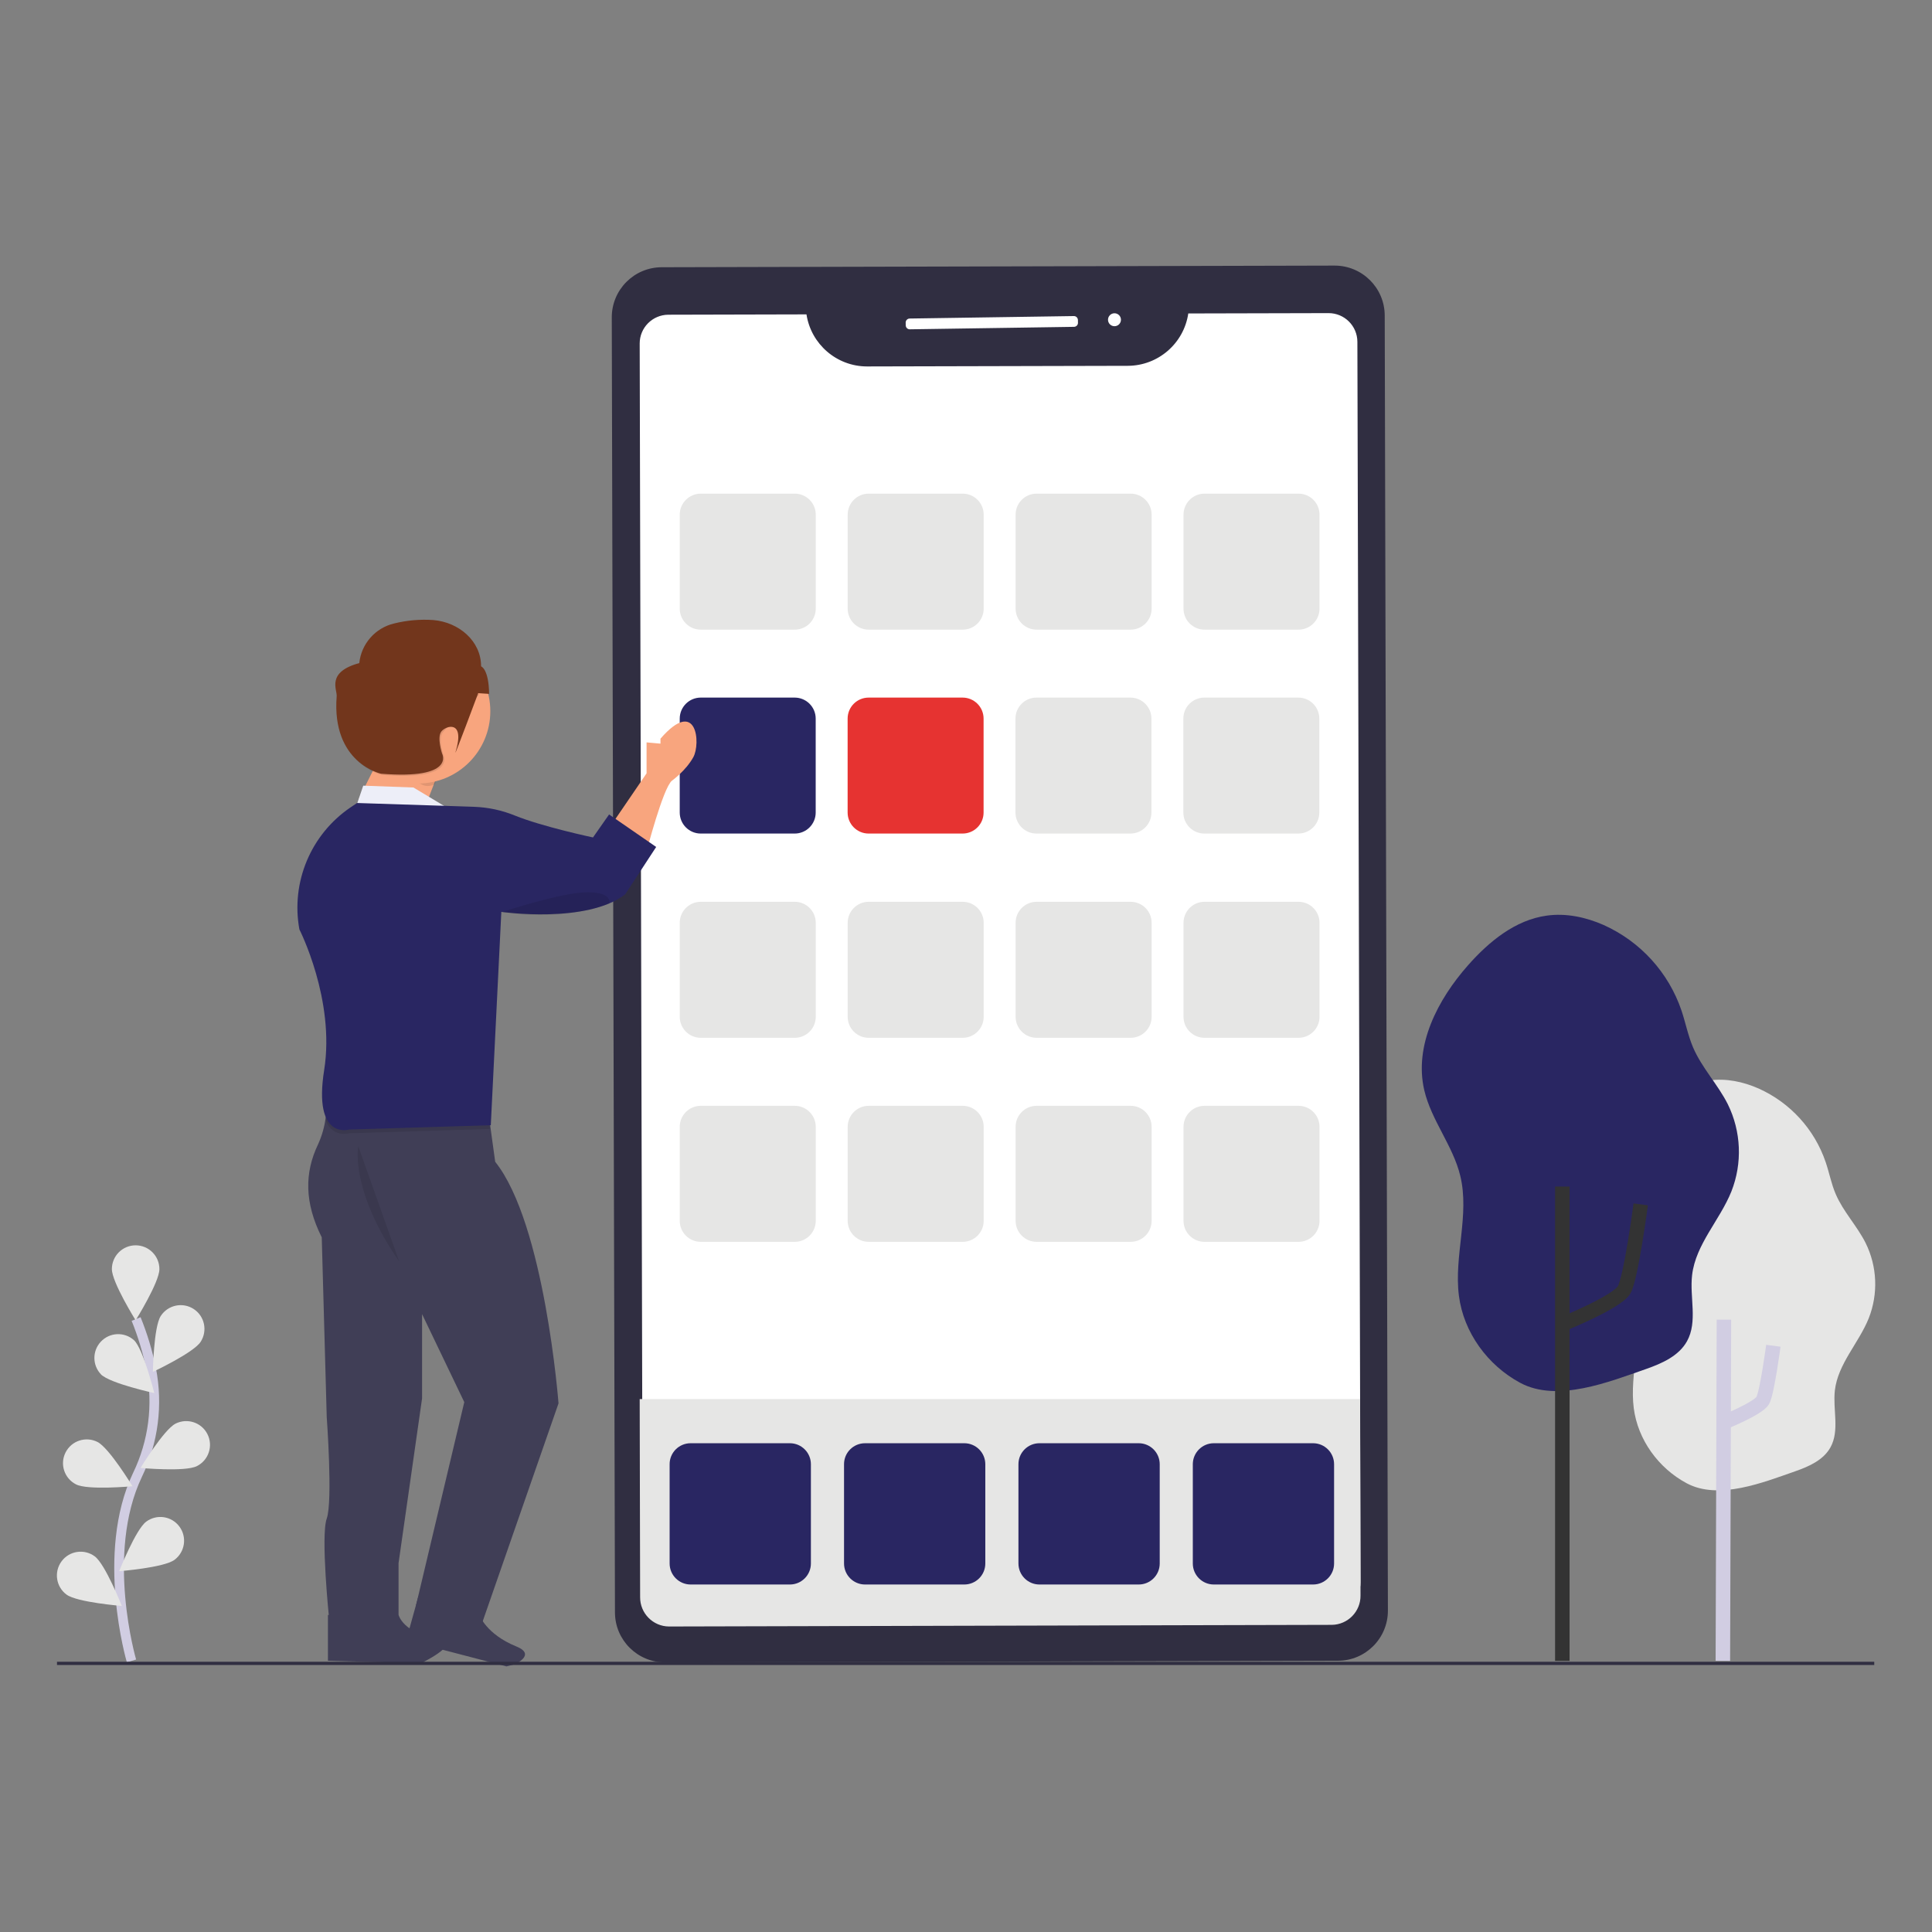 <?xml version="1.0" encoding="utf-8"?>
<!-- Generator: Adobe Illustrator 23.0.1, SVG Export Plug-In . SVG Version: 6.00 Build 0)  -->
<svg version="1.1" id="Layer_1" xmlns="http://www.w3.org/2000/svg" xmlns:xlink="http://www.w3.org/1999/xlink" x="0px" y="0px"
	 viewBox="0 0 400 400" style="enable-background:new 0 0 400 400;" xml:space="preserve">
<rect x="0" y="0" width="400" height="400" fill="#808080" stroke="none"/>
<style type="text/css">
	.st0{fill:#E6E6E5;}
	.st1{fill:none;stroke:#D1CDE2;stroke-width:3;stroke-miterlimit:10;}
	.st2{fill:#292662;}
	.st3{fill:none;stroke:#333333;stroke-width:3;stroke-miterlimit:10;}
	.st4{fill:none;}
	.st5{fill:#302E41;}
	.st6{fill:#FFFFFF;}
	.st7{fill:#E63331;}
	.st8{fill:#F8A57E;}
	.st9{fill:#EDEEF8;}
	.st10{fill:#403E56;}
	.st11{opacity:0.1;fill:#010101;enable-background:new    ;}
	.st12{fill:#72361C;}
	.st13{fill:none;stroke:#D1CDE2;stroke-width:2;stroke-miterlimit:10;}
</style>
<g id="Group_19" transform="translate(-169.938 -93)">
	<g id="Group_17" transform="translate(97.619 160.674)">
		<path id="Path_125" class="st0" d="M410.57,223.86c-0.91-7.12,1.94-14.44,0.25-21.41c-1.3-5.38-5.15-9.87-6.42-15.27
			c-1.86-7.99,2.39-16.2,7.83-22.33c3.73-4.23,8.42-8.07,14.01-8.83c3.45-0.49,7,0.27,10.18,1.67c6.55,2.94,11.58,8.46,13.89,15.26
			c0.74,2.18,1.16,4.47,2.07,6.59c1.56,3.65,4.42,6.59,6.2,10.14c2.4,4.86,2.63,10.51,0.65,15.56c-2.06,5.14-6.38,9.44-7.02,14.94
			c-0.46,3.96,1.02,8.3-0.91,11.8c-1.46,2.64-4.46,3.97-7.3,4.96c-6.6,2.3-15.84,6.03-22.47,2.48
			C415.71,236.31,411.41,230.43,410.57,223.86z"/>
		<path id="Path_126" class="st1" d="M429.12,226.85c0,0,7.25-2.92,8.16-4.57c0.91-1.64,2.19-11.33,2.19-11.33"/>
		<line id="Line_2" class="st1" x1="429.02" y1="276.19" x2="429.24" y2="205.55"/>
		<path id="Path_173" class="st2" d="M374.37,200.59c-1.05-8.25,2.25-16.75,0.28-24.83c-1.51-6.24-5.98-11.45-7.45-17.71
			c-2.16-9.27,2.78-18.79,9.08-25.9c4.33-4.9,9.77-9.36,16.25-10.25c4-0.57,8.11,0.31,11.81,1.94c7.59,3.41,13.43,9.82,16.11,17.7
			c0.85,2.53,1.35,5.18,2.4,7.64c1.81,4.23,5.12,7.65,7.19,11.76c2.78,5.64,3.05,12.2,0.75,18.05c-2.39,5.96-7.4,10.95-8.14,17.33
			c-0.54,4.6,1.19,9.63-1.05,13.68c-1.69,3.06-5.17,4.6-8.47,5.76c-7.66,2.66-18.38,6.99-26.06,2.87
			C380.34,215.02,375.34,208.21,374.37,200.59z"/>
		<line id="Line_3" class="st3" x1="395.78" y1="276.19" x2="395.78" y2="177.99"/>
		<path id="Path_174" class="st3" d="M395.89,206.45c0,0,11.29-4.55,12.71-7.12c1.42-2.56,3.41-17.65,3.41-17.65"/>
	</g>
	<g id="Group_18" transform="translate(94.149 -64.901)">
		<path id="Path_102" class="st4" d="M233.85,304.55"/>
		<path id="Rectangle_50" class="st5" d="M212.79,213.23l139.3-0.34c5.72-0.01,10.38,4.61,10.39,10.34l0.66,268.12
			c0.01,5.72-4.61,10.38-10.34,10.39l-139.3,0.34c-5.72,0.01-10.38-4.61-10.39-10.34l-0.66-268.12
			C202.44,217.89,207.07,213.24,212.79,213.23z"/>
		<path id="Path_122" class="st6" d="M357.47,485.49c0.01,3.28-2.64,5.95-5.93,5.97l-136.74,0.33c-3.28,0-5.95-2.65-5.96-5.94
			l-0.09-40.18l-0.52-216.64c-0.01-3.28,2.64-5.95,5.93-5.97l28.6-0.07c0.95,6.18,6.26,10.76,12.51,10.78l54.03-0.13
			c6.27-0.03,11.59-4.63,12.51-10.84l29.05-0.07c3.28,0,5.95,2.65,5.96,5.94l0.56,217L357.47,485.49z"/>
		<path id="Path_123" class="st0" d="M357.47,488.22c0.04,3.32-2.62,6.05-5.95,6.09l-137.22,0.34c-3.32-0.02-6-2.74-5.98-6.06
			l-0.09-41.02h149.14L357.47,488.22z"/>
		<path id="Rectangle_51" class="st6" d="M264.12,223.85l34-0.51c0.46-0.01,0.83,0.36,0.84,0.82l0.01,0.57
			c0.01,0.46-0.36,0.83-0.82,0.84l-34,0.51c-0.46,0.01-0.83-0.36-0.84-0.82l-0.01-0.57C263.3,224.23,263.66,223.86,264.12,223.85z"
			/>
		<circle id="Ellipse_2" class="st6" cx="306.53" cy="224.1" r="1.34"/>
		<g id="Group_11" transform="translate(386.852 271.864)">
			<path id="Rectangle_52" class="st0" d="M-165.98-11.76h19.46c2.4,0,4.35,1.95,4.35,4.35v19.46c0,2.4-1.95,4.35-4.35,4.35h-19.46
				c-2.4,0-4.35-1.95-4.35-4.35V-7.4C-170.33-9.81-168.38-11.76-165.98-11.76z"/>
			<path id="Rectangle_53" class="st0" d="M-131.21-11.76h19.46c2.4,0,4.35,1.95,4.35,4.35v19.46c0,2.4-1.95,4.35-4.35,4.35h-19.46
				c-2.4,0-4.35-1.95-4.35-4.35V-7.4C-135.56-9.81-133.61-11.76-131.21-11.76z"/>
			<path id="Rectangle_54" class="st0" d="M-96.44-11.76h19.46c2.4,0,4.35,1.95,4.35,4.35v19.46c0,2.4-1.95,4.35-4.35,4.35h-19.46
				c-2.4,0-4.35-1.95-4.35-4.35V-7.4C-100.8-9.81-98.85-11.76-96.44-11.76z"/>
			<path id="Rectangle_55" class="st0" d="M-61.68-11.76h19.46c2.4,0,4.35,1.95,4.35,4.35v19.46c0,2.4-1.95,4.35-4.35,4.35h-19.46
				c-2.4,0-4.35-1.95-4.35-4.35V-7.4C-66.03-9.81-64.08-11.76-61.68-11.76z"/>
		</g>
		<path id="Rectangle_56" class="st2" d="M220.87,302.33h19.45c2.4,0,4.35,1.95,4.35,4.35v19.45c0,2.4-1.95,4.35-4.35,4.35h-19.45
			c-2.4,0-4.35-1.95-4.35-4.35v-19.45C216.52,304.28,218.47,302.33,220.87,302.33z"/>
		<path id="Rectangle_57" class="st7" d="M255.63,302.33h19.45c2.4,0,4.35,1.95,4.35,4.35v19.45c0,2.4-1.95,4.35-4.35,4.35h-19.45
			c-2.4,0-4.35-1.95-4.35-4.35v-19.45C251.28,304.28,253.22,302.33,255.63,302.33z"/>
		<path id="Rectangle_58" class="st0" d="M290.38,302.33h19.45c2.4,0,4.35,1.95,4.35,4.35v19.45c0,2.4-1.95,4.35-4.35,4.35h-19.45
			c-2.4,0-4.35-1.95-4.35-4.35v-19.45C286.03,304.28,287.98,302.33,290.38,302.33z"/>
		<path id="Rectangle_59" class="st0" d="M325.14,302.33h19.45c2.4,0,4.35,1.95,4.35,4.35v19.45c0,2.4-1.95,4.35-4.35,4.35h-19.45
			c-2.4,0-4.35-1.95-4.35-4.35v-19.45C320.78,304.28,322.73,302.33,325.14,302.33z"/>
		<g id="Group_12" transform="translate(386.852 475.687)">
			<path id="Rectangle_60" class="st0" d="M-165.98-131.08h19.46c2.4,0,4.35,1.95,4.35,4.35v19.46c0,2.4-1.95,4.35-4.35,4.35h-19.46
				c-2.4,0-4.35-1.95-4.35-4.35v-19.46C-170.33-129.13-168.38-131.08-165.98-131.08z"/>
			<path id="Rectangle_61" class="st0" d="M-131.21-131.08h19.46c2.4,0,4.35,1.95,4.35,4.35v19.46c0,2.4-1.95,4.35-4.35,4.35h-19.46
				c-2.4,0-4.35-1.95-4.35-4.35v-19.46C-135.56-129.13-133.61-131.08-131.21-131.08z"/>
			<path id="Rectangle_62" class="st0" d="M-96.44-131.08h19.46c2.4,0,4.35,1.95,4.35,4.35v19.46c0,2.4-1.95,4.35-4.35,4.35h-19.46
				c-2.4,0-4.35-1.95-4.35-4.35v-19.46C-100.8-129.13-98.85-131.08-96.44-131.08z"/>
			<path id="Rectangle_63" class="st0" d="M-61.68-131.08h19.46c2.4,0,4.35,1.95,4.35,4.35v19.46c0,2.4-1.95,4.35-4.35,4.35h-19.46
				c-2.4,0-4.35-1.95-4.35-4.35v-19.46C-66.03-129.13-64.08-131.08-61.68-131.08z"/>
		</g>
		<g id="Group_13" transform="translate(386.852 577.599)">
			<path id="Rectangle_64" class="st0" d="M-165.98-190.75h19.46c2.4,0,4.35,1.95,4.35,4.35v19.46c0,2.4-1.95,4.35-4.35,4.35h-19.46
				c-2.4,0-4.35-1.95-4.35-4.35v-19.46C-170.33-188.8-168.38-190.75-165.98-190.75z"/>
			<path id="Rectangle_65" class="st0" d="M-131.21-190.75h19.46c2.4,0,4.35,1.95,4.35,4.35v19.46c0,2.4-1.95,4.35-4.35,4.35h-19.46
				c-2.4,0-4.35-1.95-4.35-4.35v-19.46C-135.56-188.8-133.61-190.75-131.21-190.75z"/>
			<path id="Rectangle_66" class="st0" d="M-96.44-190.75h19.46c2.4,0,4.35,1.95,4.35,4.35v19.46c0,2.4-1.95,4.35-4.35,4.35h-19.46
				c-2.4,0-4.35-1.95-4.35-4.35v-19.46C-100.8-188.8-98.85-190.75-96.44-190.75z"/>
			<path id="Rectangle_67" class="st0" d="M-61.68-190.75h19.46c2.4,0,4.35,1.95,4.35,4.35v19.46c0,2.4-1.95,4.35-4.35,4.35h-19.46
				c-2.4,0-4.35-1.95-4.35-4.35v-19.46C-66.03-188.8-64.08-190.75-61.68-190.75z"/>
		</g>
		<g id="Group_15" transform="translate(381.787 746.106)">
			<path id="Rectangle_72" class="st2" d="M-163.01-289.4h20.55c2.4,0,4.35,1.95,4.35,4.35v20.55c0,2.4-1.95,4.35-4.35,4.35h-20.55
				c-2.4,0-4.35-1.95-4.35-4.35v-20.55C-167.37-287.45-165.42-289.4-163.01-289.4z"/>
			<path id="Rectangle_73" class="st2" d="M-126.9-289.4h20.55c2.4,0,4.35,1.95,4.35,4.35v20.55c0,2.4-1.95,4.35-4.35,4.35h-20.55
				c-2.4,0-4.35-1.95-4.35-4.35v-20.55C-131.26-287.45-129.31-289.4-126.9-289.4z"/>
			<path id="Rectangle_74" class="st2" d="M-90.79-289.4h20.55c2.4,0,4.35,1.95,4.35,4.35v20.55c0,2.4-1.95,4.35-4.35,4.35h-20.55
				c-2.4,0-4.35-1.95-4.35-4.35v-20.55C-95.15-287.45-93.2-289.4-90.79-289.4z"/>
			<path id="Rectangle_75" class="st2" d="M-54.69-289.4h20.55c2.4,0,4.35,1.95,4.35,4.35v20.55c0,2.4-1.95,4.35-4.35,4.35h-20.55
				c-2.4,0-4.35-1.95-4.35-4.35v-20.55C-59.04-287.45-57.09-289.4-54.69-289.4z"/>
		</g>
	</g>
	<g id="Group_16" transform="translate(-124.287 259.103)">
		<path id="Path_159" class="st8" d="M428.09-12.4v6.41L420.45,5.2l7.64,4.97c0,0,3.4-13.08,5.23-14.62c0,0,2.87-2.05,4.44-4.87
			s0.78-12.57-6.79-3.85v1.03L428.09-12.4z"/>
		<path id="Path_160" class="st8" d="M368.58-0.84l3.03-6.05c0.18-0.36,0.54-0.6,0.94-0.62l11.49-0.59
			c0.62-0.03,1.14,0.44,1.18,1.06c0.01,0.16-0.02,0.32-0.07,0.46l-2.96,7.66c-0.18,0.47-0.65,0.76-1.14,0.71l-11.55-1.03
			c-0.62-0.05-1.07-0.6-1.02-1.21C368.48-0.58,368.51-0.72,368.58-0.84z"/>
		<path id="Path_161" class="st9" d="M369.43-3.44l-1.95,5.72l20.04-0.72l-7.7-4.62L369.43-3.44z"/>
		<path id="Path_163" class="st10" d="M361.42,59.09c0.8,3.96,0.33,8.07-1.35,11.74c-2.82,5.9-2.82,12.07,0.77,19.24l1.03,37.2
			c0,0,1.28,17.45,0,21.04c-1.28,3.59,0.5,20.78,0.5,20.78h14.37v-11.55l4.87-34.12v-17.45l8.74,18.22l-9.99,42.07l13.08,5.39
			l16.42-47.2c0,0-2.85-37.2-13.11-50.02l-1.93-13.98L361.42,59.09z"/>
		<path id="Path_164" class="st10" d="M362.12,177.74v-9.49h14.62c0,0,1.03,3.85,7.7,4.62c6.67,0.77-3.08,5.39-3.08,5.39
			L362.12,177.74z"/>
		<path id="Path_165" class="st10" d="M378.32,173.49l2.55-9.15l12.66,4.02c0,0,1.38,3.89,7.6,6.42c4.24,1.72-0.38,3.7-0.38,3.7
			l-1.67,0.43L378.32,173.49z"/>
		<path id="Path_166" class="st11" d="M394.82,61.21l-33.41-1.35c0.41,1.99,0.5,4.04,0.25,6.06c1.53,3.59,4.81,2.61,4.81,2.61
			l29.23-0.9L394.82,61.21z"/>
		<path id="Path_167" class="st2" d="M368.14,0.15l-1.33,0.9c-8.23,5.58-12.39,15.49-10.6,25.27l0,0c0,0,7.44,14.56,5.13,29.12
			c-2.31,14.56,5.13,12.32,5.13,12.32l29.37-0.9l2.18-44.17c0,0,17.7,2.52,25.65-3.64l6.41-9.8l-9.75-6.73l-3.33,4.76
			c0,0-10.45-2.21-16.19-4.54c-2.68-1.09-5.52-1.7-8.41-1.8L368.14,0.15z"/>
		<path id="Path_168" class="st11" d="M368.4,71.21c0,0-1.8,8.98,8.47,23.86"/>
		<path id="Path_169" class="st11" d="M398.15,22.73c0,0,12.31-4.1,17.7-4.1c5.39,0,4.49,2.33,4.49,2.33S411.76,24.78,398.15,22.73z
			"/>
		<path id="Path_170" class="st11" d="M384.2-7.58l-4.9,0.59c-0.15,0-0.3,0.21-0.38,0.52c1.08,1.94,2.43,3.1,3.89,3.1
			c0.52-0.01,1.03-0.15,1.49-0.41l0.37-2.27C384.79-6.81,384.54-7.62,384.2-7.58z"/>
		<circle id="Ellipse_3" class="st8" cx="380.78" cy="-18.85" r="14.96"/>
		<path id="Path_171" class="st11" d="M393.5-27.32L393.5-27.32l-0.77,0.69c-1.05,0.97-1.13,2.6-0.16,3.66
			c0.25,0.28,0.57,0.5,0.91,0.64l0,0c0,0-6.7,6.7-7.63,7.95s0.15,4.52,0.15,4.52s2.96,5.45-12.62,4.21c0,0-10.29-2.18-9.19-16.05
			c0.11-1.39-2.18-4.99,4.68-6.86l0,0c0.42-3.99,3.32-7.28,7.23-8.2c2.65-0.66,5.39-0.9,8.11-0.71
			C389.47-37.02,393.51-32.61,393.5-27.32z"/>
		<path id="Path_172" class="st12" d="M393.83-28.14L393.83-28.14c0,0,1.59,0.49,1.66,5.7l-2.26-0.15c0,0-5.23,13.98-4.68,12.16
			c2.03-6.7-2.03-5.45-2.96-4.21s0.15,4.52,0.15,4.52s2.96,5.45-12.62,4.21c0,0-10.29-2.18-9.19-16.05
			c0.11-1.39-2.18-4.99,4.68-6.86l0,0c0.42-3.99,3.31-7.28,7.21-8.2c2.65-0.66,5.39-0.9,8.11-0.71
			C389.21-37.29,393.83-33.41,393.83-28.14z"/>
	</g>
	<path id="Path_142" class="st13" d="M197.16,436.87c0,0-6.53-22.18,1.24-38.5c3.3-6.82,4.29-14.53,2.83-21.97
		c-0.72-3.53-1.76-6.98-3.11-10.31"/>
	<path id="Path_143" class="st0" d="M202.94,355.75c0,2.72-4.92,10.6-4.92,10.6s-4.92-7.88-4.92-10.6c0-2.72,2.2-4.92,4.92-4.92
		C200.74,350.83,202.94,353.03,202.94,355.75L202.94,355.75z"/>
	<path id="Path_144" class="st0" d="M211.48,370.81c-1.48,2.28-9.89,6.22-9.89,6.22s0.15-9.29,1.63-11.57
		c1.48-2.28,4.53-2.93,6.81-1.45C212.3,365.48,212.95,368.52,211.48,370.81L211.48,370.81z"/>
	<path id="Path_145" class="st0" d="M210.71,396.54c-2.43,1.24-11.68,0.38-11.68,0.38s4.82-7.94,7.25-9.17
		c2.43-1.22,5.39-0.25,6.61,2.18C214.11,392.35,213.14,395.31,210.71,396.54L210.71,396.54z"/>
	<path id="Path_146" class="st0" d="M206.06,415.95c-2.18,1.62-11.45,2.35-11.45,2.35s3.41-8.64,5.6-10.26
		c2.19-1.62,5.27-1.16,6.88,1.03C208.7,411.25,208.24,414.33,206.06,415.95L206.06,415.95z"/>
	<path id="Path_147" class="st0" d="M190.84,377.56c1.95,1.89,11.04,3.86,11.04,3.86s-2.23-9.02-4.17-10.92
		c-2.01-1.83-5.12-1.68-6.95,0.34c-1.74,1.91-1.7,4.85,0.09,6.71V377.56z"/>
	<path id="Path_148" class="st0" d="M185.69,400.33c2.43,1.24,11.68,0.38,11.68,0.38s-4.82-7.94-7.25-9.17
		c-2.43-1.22-5.39-0.25-6.61,2.18C182.28,396.14,183.26,399.1,185.69,400.33L185.69,400.33z"/>
	<path id="Path_149" class="st0" d="M183.71,423.14c2.18,1.62,11.45,2.35,11.45,2.35s-3.41-8.64-5.6-10.26
		c-2.19-1.62-5.27-1.16-6.88,1.03C181.07,418.44,181.53,421.53,183.71,423.14z"/>
	<rect id="Rectangle_22" x="181.74" y="437.05" class="st5" width="376.24" height="0.67"/>
</g>
</svg>
